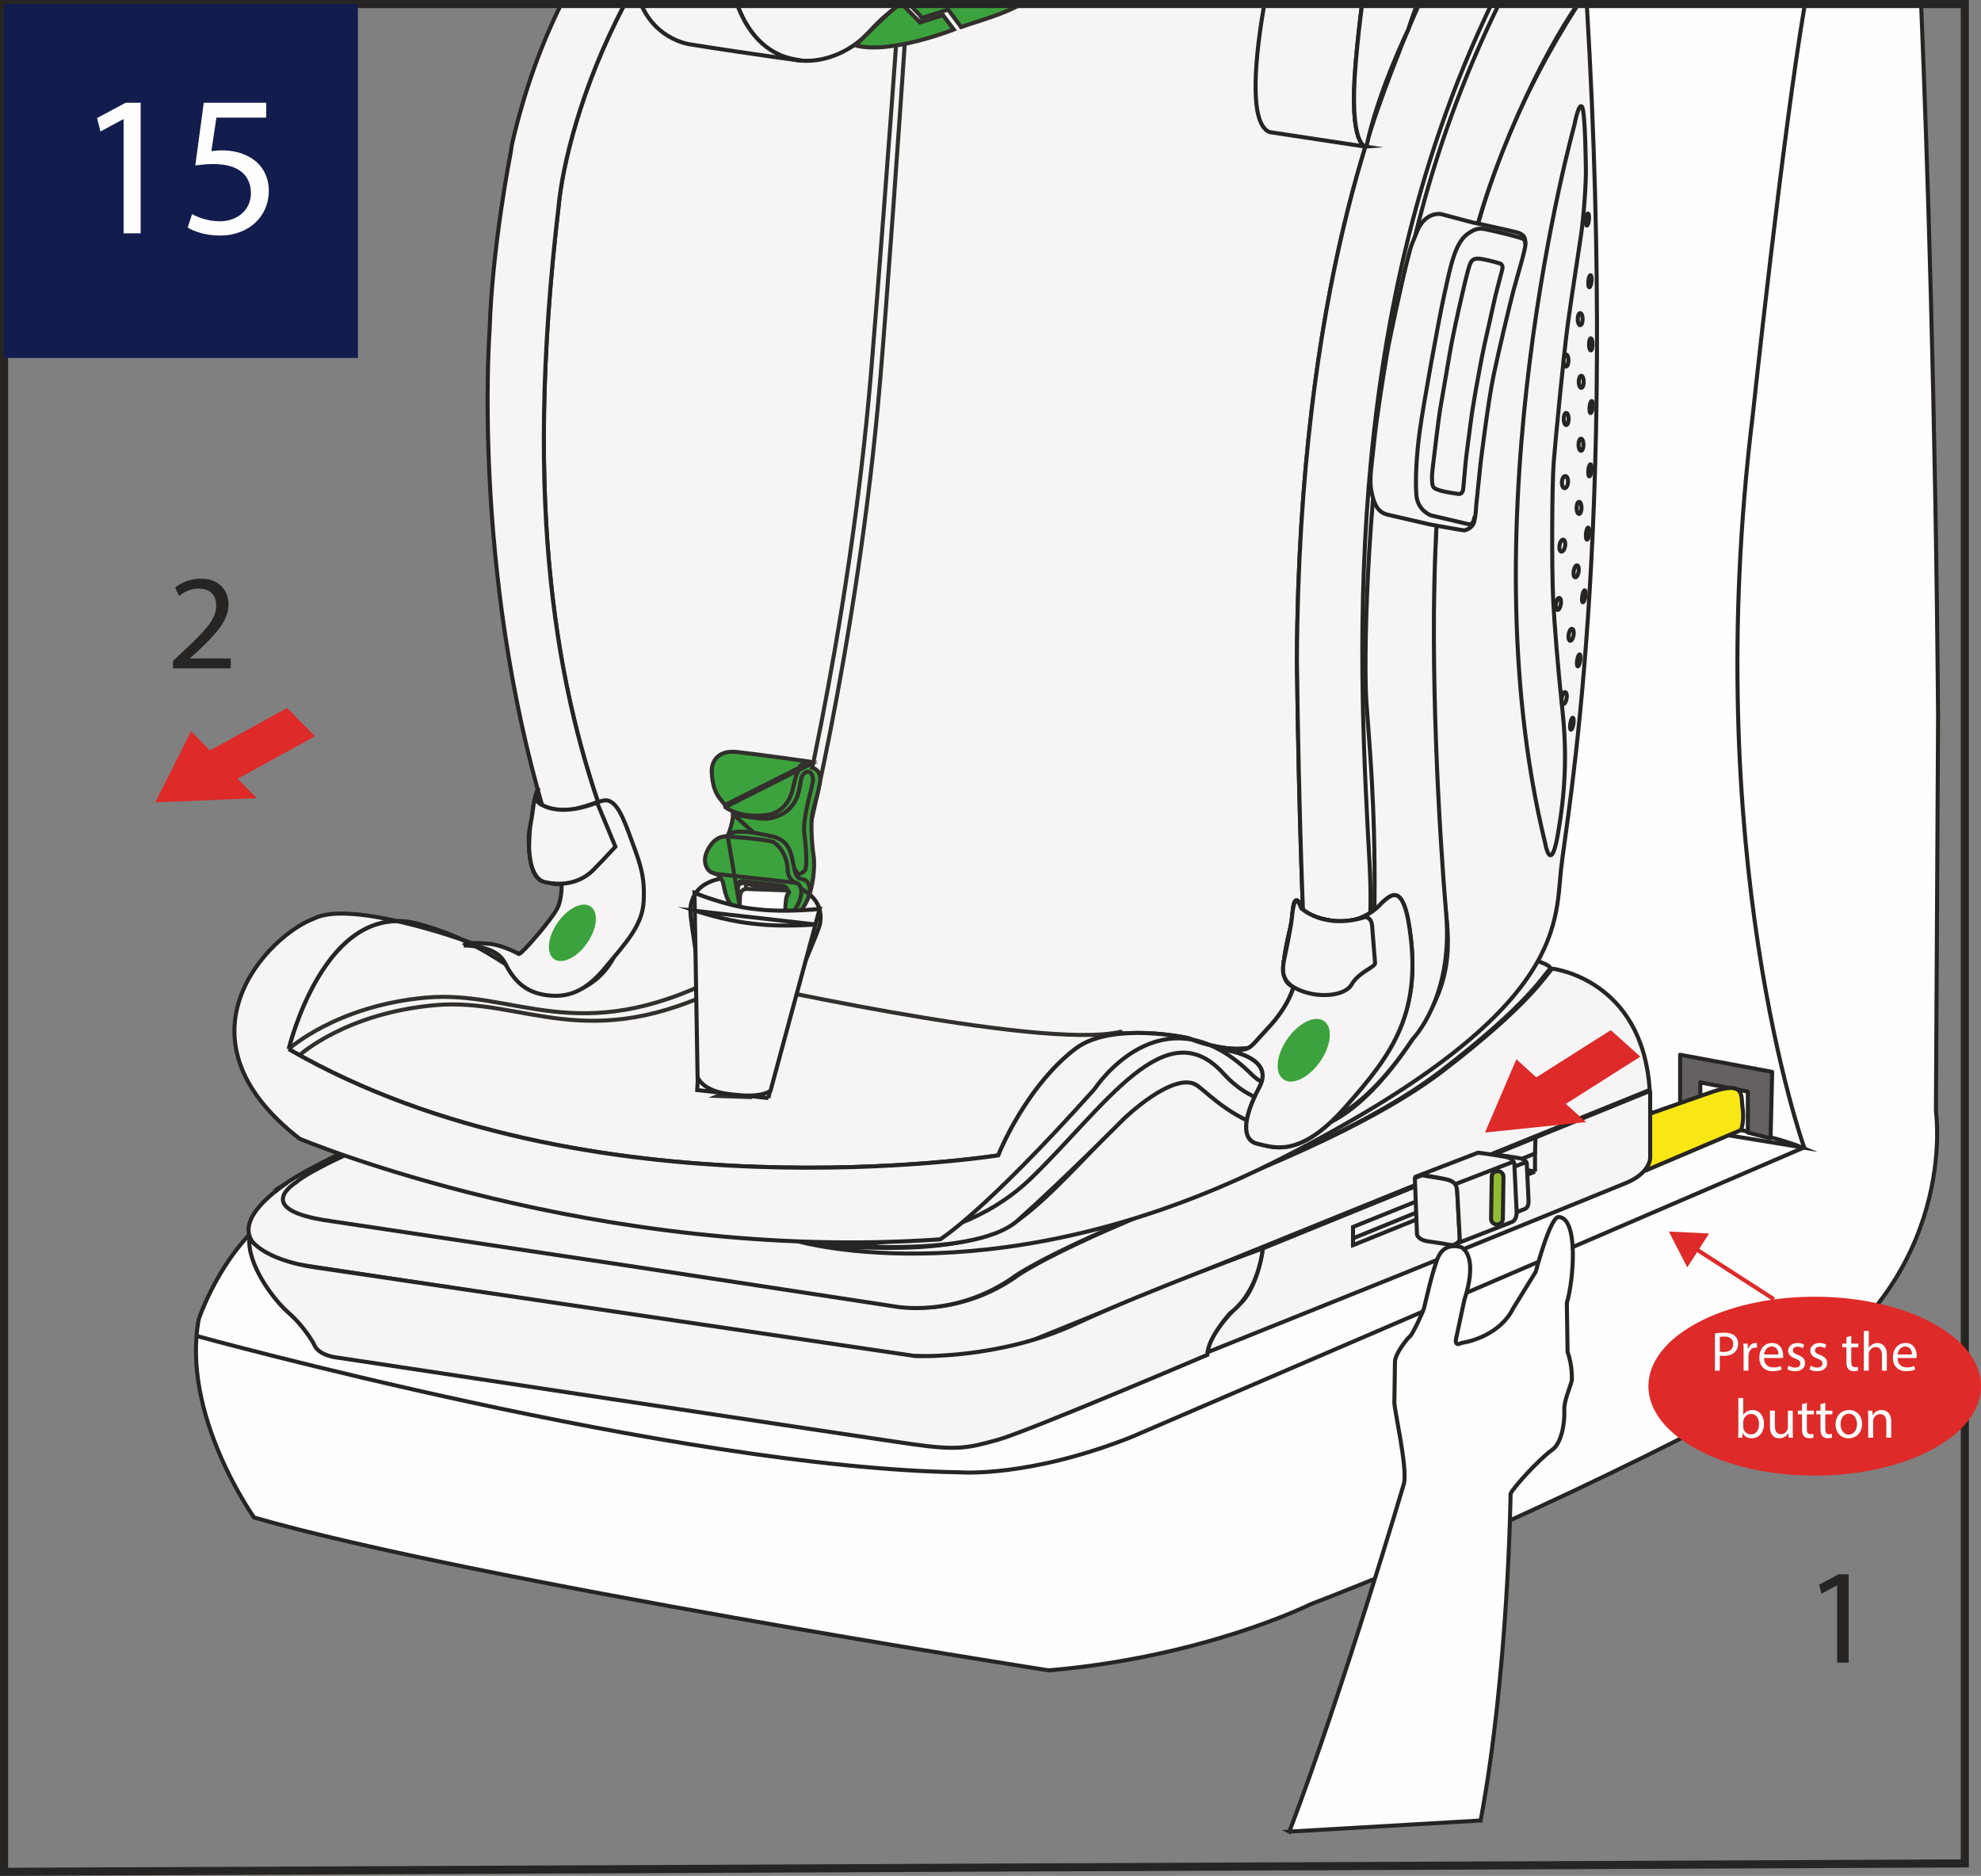 <?xml version="1.0" encoding="UTF-8"?>
<!DOCTYPE svg PUBLIC "-//W3C//DTD SVG 1.1//EN" "http://www.w3.org/Graphics/SVG/1.1/DTD/svg11.dtd">
<!-- Creator: CorelDRAW 2018 (64-Bit) -->
<svg xmlns="http://www.w3.org/2000/svg" xml:space="preserve" width="43.266mm" height="40.962mm" version="1.1" style="shape-rendering:geometricPrecision; text-rendering:geometricPrecision; image-rendering:optimizeQuality; fill-rule:evenodd; clip-rule:evenodd"
viewBox="0 0 19143.48 18123.88"
 xmlns:xlink="http://www.w3.org/1999/xlink">
 <rect x="0" y="0" width="19143.48" height="18123.88" fill="#808080" stroke="none"/>
 <defs>
  <style type="text/css">
   <![CDATA[
    .str5 {stroke:#DE2A29;stroke-width:39.02;stroke-miterlimit:10}
    .str0 {stroke:#262523;stroke-width:39.02;stroke-miterlimit:10}
    .str4 {stroke:#262523;stroke-width:39.02;stroke-miterlimit:4}
    .str3 {stroke:#262523;stroke-width:78.05;stroke-miterlimit:4}
    .str2 {stroke:#322F2C;stroke-width:39.02;stroke-linecap:round;stroke-miterlimit:10}
    .str1 {stroke:#262523;stroke-width:39.02;stroke-linecap:round;stroke-linejoin:round;stroke-miterlimit:4}
    .fil1 {fill:none;fill-rule:nonzero}
    .fil0 {fill:#FEFEFE;fill-rule:nonzero}
    .fil4 {fill:#F6F4F5;fill-rule:nonzero}
    .fil9 {fill:#DE2A29;fill-rule:nonzero}
    .fil7 {fill:#F3F3F3;fill-rule:nonzero}
    .fil3 {fill:#F9E615;fill-rule:nonzero}
    .fil5 {fill:#93BC35;fill-rule:nonzero}
    .fil2 {fill:#656062;fill-rule:nonzero}
    .fil10 {fill:#262523;fill-rule:nonzero}
    .fil6 {fill:#3CA23D;fill-rule:nonzero}
    .fil8 {fill:#121C4D;fill-rule:nonzero}
   ]]>
  </style>
 </defs>
 <g id="katman_x0020_1">
  <path class="fil0" d="M10667.09 9980.75c-1411.04,-2442.55 -751.07,-7139.15 -170.88,-9941.72l8068.66 0c59.95,1458.96 138.89,3867.3 163.93,6876.42l-20.75 3820.01c0,0 237.56,1615.19 -1429.8,2619 0,0 -2155.43,1199.86 -4616.03,2146.1 0,0 -1012.21,506.97 -2527.36,637.63 0,0 -5558.51,-865.67 -7679.12,-1476.79 0,0 -707.89,-988.98 -535.11,-1915.8 0,0 263.97,-798.11 864.12,-1106.23 0,0 3047.47,-1674.35 7757.79,-1674.35 0,0 5938.45,726.25 6866.37,1119.15l-6741.82 -1103.4z"/>
  <path class="fil1 str0" d="M10667.09 9980.75c-1411.04,-2442.55 -751.07,-7139.15 -170.88,-9941.72m8068.66 0c59.95,1458.96 138.89,3867.3 163.93,6876.42l-20.75 3820.01c0,0 237.56,1615.19 -1429.8,2619 0,0 -2155.43,1199.86 -4616.03,2146.1 0,0 -1012.21,506.97 -2527.36,637.63 0,0 -5558.51,-865.67 -7679.12,-1476.79 0,0 -707.89,-988.98 -535.11,-1915.8 0,0 263.97,-798.11 864.12,-1106.23 0,0 3047.47,-1674.35 7757.79,-1674.35 0,0 5938.45,726.25 6866.37,1119.15l-6741.82 -1103.4"/>
  <path class="fil1 str0" d="M1894.69 12906.06c0,0 4637.58,1276.18 7385.07,1318.79 0,0 659.79,52.92 1653.91,-341.05l6500.81 -2798.06c0,0 -1016.59,-2837.39 -496.97,-7071.19 0,0 290.3,-2722 504.14,-3975.53"/>
  <polygon class="fil2" points="16430.37,10847.21 16431.3,10457.5 16890.53,10546.3 16890.53,10942.12 17109.85,10998.49 17125.43,10356 16236.04,10190.56 16236.04,10827.7 16432.4,10865.35 "/>
  <polyline class="fil1 str1" points="16430.37,10847.21 16431.3,10457.5 16890.53,10546.3 16890.53,10942.12 17109.85,10998.49 17125.43,10356 16236.04,10190.56 16236.04,10827.7 16432.4,10865.35 16430.37,10847.21 "/>
  <path class="fil3" d="M16824.69 10918.09c0,0 35.13,-87.7 13.45,-227.25 -15.13,-98.49 31.19,-254.72 -301.27,-138.31 -164.68,57.79 -617.8,216.18 -617.8,216.18l0 533.38 803.24 -341.22 102.38 -42.79z"/>
  <path class="fil1 str0" d="M16824.69 10918.09c0,0 35.13,-87.7 13.45,-227.25 -15.13,-98.49 31.19,-254.72 -301.27,-138.31 -164.68,57.79 -617.8,216.18 -617.8,216.18l0 533.38 803.24 -341.22 102.38 -42.79"/>
  <path class="fil4" d="M2779.12 11423.82c-891.91,615.28 78.36,789.48 78.36,789.48 0,0 4681.56,708.51 5630.46,852.26 948.72,143.58 1561.97,-145.97 1561.97,-145.97l5891.9 -2389.1c-69.16,-1075.31 -941.68,-1171.89 -941.68,-1171.89 -65.88,62.74 -201.67,330.56 -1052.21,984.6 -850.85,653.86 -2437.15,1207.34 -2437.15,1207.34 -1251.54,482.94 -1663.91,763.28 -1663.91,763.28 -581.74,425.03 -1178.66,303.61 -1178.66,303.61l-2580.77 -394.01 -2871.42 -431.09c-782.62,-108.67 -328.26,-376.05 -328.26,-376.05 0,0 265.83,-297.02 3047.47,-1233.09 0,0 1495.51,-492.94 2439.09,-1404.05 0,0 449.36,-514.45 647.58,-513.83 0,0 -145.79,-35.26 -367.42,55.71 -167.34,69.78 -244.77,178.89 -328.57,265.7 -83.98,86.63 -674.48,663.51 -1127.6,920.62 0,0 -683.51,449.36 -1720.72,795.41 0,0 -1947.39,628.42 -2706.29,1123.84l7.83 -2.79z"/>
  <path class="fil1 str0" d="M2779.12 11423.82c-891.91,615.28 78.36,789.48 78.36,789.48 0,0 4681.56,708.51 5630.46,852.26 948.72,143.58 1561.97,-145.97 1561.97,-145.97l5891.9 -2389.1c-69.16,-1075.31 -941.68,-1171.89 -941.68,-1171.89 -65.88,62.74 -201.67,330.56 -1052.21,984.6 -850.85,653.86 -2437.15,1207.34 -2437.15,1207.34 -1251.54,482.94 -1663.91,763.28 -1663.91,763.28 -581.74,425.03 -1178.66,303.61 -1178.66,303.61l-2580.77 -394.01 -2871.42 -431.09c-782.62,-108.67 -328.26,-376.05 -328.26,-376.05 0,0 265.83,-297.02 3047.47,-1233.09 0,0 1495.51,-492.94 2439.09,-1404.05 0,0 449.36,-514.45 647.58,-513.83 0,0 -145.79,-35.26 -367.42,55.71 -167.34,69.78 -244.77,178.89 -328.57,265.7 -83.98,86.63 -674.48,663.51 -1127.6,920.62 0,0 -683.51,449.36 -1720.72,795.41 0,0 -1947.39,628.42 -2706.29,1123.84l7.83 -2.79"/>
  <path class="fil4" d="M14977.56 9363.16c-66.19,62.74 -201.81,330.74 -1052.34,984.47 -851.02,654 -2436.88,1207.51 -2436.88,1207.51 -1252.29,482.77 -1664.22,763.42 -1664.22,763.42 -581.74,424.89 -1178.62,303.44 -1178.62,303.44l-2580.64 -393.96 -2871.42 -430.95c-782.93,-108.67 -328.26,-376.18 -328.26,-376.18 0,0 265.83,-297.07 3047.47,-1233.26 0,0 1495.51,-492.63 2438.92,-1403.88 0,0 449.36,-514.49 647.63,-513.69 0,0 6137.42,882.22 5978.36,1093.09z"/>
  <path class="fil1 str0" d="M14977.56 9363.16c-66.19,62.74 -201.81,330.74 -1052.34,984.47 -851.02,654 -2436.88,1207.51 -2436.88,1207.51 -1252.29,482.77 -1664.22,763.42 -1664.22,763.42 -581.74,424.89 -1178.62,303.44 -1178.62,303.44l-2580.64 -393.96 -2871.42 -430.95c-782.93,-108.67 -328.26,-376.18 -328.26,-376.18 0,0 265.83,-297.07 3047.47,-1233.26 0,0 1495.51,-492.63 2438.92,-1403.88 0,0 449.36,-514.49 647.63,-513.69 0,0 6137.42,882.22 5978.36,1093.09"/>
  <path class="fil4" d="M15946.54 10539.31l0 648.86c0,0 0.97,145.97 -236.76,242.6 -236.94,96.46 -2140.61,871.11 -2140.61,871.11l-1900.53 763.11c0,0 0.75,-174.02 319.01,-472.15 130.53,-114.73 203.71,-412.55 215.26,-531.35l3743.64 -1522.19z"/>
  <path class="fil1 str0" d="M15946.54 10539.31l0 648.86c0,0 0.97,145.97 -236.76,242.6 -236.94,96.46 -2140.61,871.11 -2140.61,871.11l-1900.53 763.11c0,0 0.75,-174.02 319.01,-472.15 130.53,-114.73 203.71,-412.55 215.26,-531.35l3743.64 -1522.19"/>
  <path class="fil4" d="M12202.86 12061.58c0,0 -33.1,413.48 -315.61,625.46 0,0 -219.95,240.52 -220.08,402.86 0,0 -1736.34,740.63 -2022.17,819.92 -285.47,79.47 -387.42,105.53 -822.88,44.02 -435.51,-61.5 -5553.69,-836.33 -5553.69,-836.33 0,0 -194.15,-15.13 -235.52,-133.14 0,0 -91.01,-167.65 -243.48,-299.99 -151.9,-132.38 -403.34,-473.43 -378.83,-724.88 0,0 102.52,207.91 637.76,285.61 535.24,77.92 5795.76,856.16 5795.76,856.16l12.96 0.18c0,0 794.34,32.79 1531.39,-307.95 737.53,-340.6 1814.39,-731.91 1814.39,-731.91z"/>
  <path class="fil1 str0" d="M12202.86 12061.58c0,0 -33.1,413.48 -315.61,625.46 0,0 -219.95,240.52 -220.08,402.86 0,0 -1736.34,740.63 -2022.17,819.92 -285.47,79.47 -387.42,105.53 -822.88,44.02 -435.51,-61.5 -5553.69,-836.33 -5553.69,-836.33 0,0 -194.15,-15.13 -235.52,-133.14 0,0 -91.01,-167.65 -243.48,-299.99 -151.9,-132.38 -403.34,-473.43 -378.83,-724.88 0,0 102.52,207.91 637.76,285.61 535.24,77.92 5795.76,856.16 5795.76,856.16l12.96 0.18c0,0 794.34,32.79 1531.39,-307.95 737.53,-340.6 1814.39,-731.91 1814.39,-731.91"/>
  <line class="fil1" x1="14838.4" y1="10981.37" x2="14833.71" y2= "11144.5" />
  <line class="fil1 str0" x1="14838.4" y1="10981.37" x2="14833.71" y2= "11144.5" />
  <polygon class="fil4" points="14833.67,11319.09 14833.67,11144.59 13074.99,11853.85 13074.99,12029.9 "/>
  <polyline class="fil1 str0" points="14833.67,11319.09 14833.67,11144.59 13074.99,11853.85 13074.99,12029.9 14833.67,11319.09 "/>
  <line class="fil1" x1="14707.3" y1="11195.78" x2="14711.99" y2= "11297.86" />
  <line class="fil1 str0" x1="14707.3" y1="11195.78" x2="14711.99" y2= "11297.86" />
  <line class="fil1" x1="14712.04" y1="11297.81" x2="13075.12" y2= "11964.02" />
  <line class="fil1 str0" x1="14712.04" y1="11297.81" x2="13075.12" y2= "11964.02" />
  <line class="fil1" x1="14712.04" y1="11297.81" x2="14833.63" y2= "11319.05" />
  <line class="fil1 str0" x1="14712.04" y1="11297.81" x2="14833.63" y2= "11319.05" />
  <path class="fil4" d="M14021.05 11357.5l16.06 417.24c0,0 10.31,38.54 74.29,48.67 64.16,10.18 110.7,17.03 110.7,17.03 0,0 68.98,13.58 82.87,12.48 14.34,-1.24 49.16,-3.72 46.99,-54.47 -1.9,-50.57 -19.69,-370.25 -19.69,-370.25 0,0 20,-54.33 -113.31,-75.84 -133.14,-21.55 -127.69,-17.96 -140.17,-25.31l-57.74 23.58 0 6.86z"/>
  <path class="fil1 str0" d="M14021.05 11357.5l16.06 417.24c0,0 10.31,38.54 74.29,48.67 64.16,10.18 110.7,17.03 110.7,17.03 0,0 68.98,13.58 82.87,12.48 14.34,-1.24 49.16,-3.72 46.99,-54.47 -1.9,-50.57 -19.69,-370.25 -19.69,-370.25 0,0 20,-54.33 -113.31,-75.84 -133.14,-21.55 -127.69,-17.96 -140.17,-25.31l-57.74 23.58 0 6.86"/>
  <path class="fil4" d="M14310.82 11848.85l425.2 -169.02c0,0 38.41,-10.62 35.26,-81.32 -3.1,-70.57 -16.55,-345.6 -16.55,-345.6 0,0 5.8,-46.37 -58.54,-60.09 -64.16,-13.89 -208.97,-32.92 -208.97,-32.92l-423.34 165.74c0,0 187.65,28.72 214.46,41.37 26.72,12.96 51.86,22.79 55.44,89.11 3.58,66.37 18.23,347.15 18.23,347.15 0,0 5.8,26.37 -41.19,45.57z"/>
  <path class="fil1 str0" d="M14310.82 11848.85l425.2 -169.02c0,0 38.41,-10.62 35.26,-81.32 -3.1,-70.57 -16.55,-345.6 -16.55,-345.6 0,0 5.8,-46.37 -58.54,-60.09 -64.16,-13.89 -208.97,-32.92 -208.97,-32.92l-423.34 165.74c0,0 187.65,28.72 214.46,41.37 26.72,12.96 51.86,22.79 55.44,89.11 3.58,66.37 18.23,347.15 18.23,347.15 0,0 5.8,26.37 -41.19,45.57"/>
  <line class="fil1" x1="14318.12" y1="11396.21" x2="14748.94" y2= "11226.71" />
  <line class="fil1 str0" x1="14318.12" y1="11396.21" x2="14748.94" y2= "11226.71" />
  <path class="fil4" d="M13672.75 11391.26l20.62 537.9c0,0 14.03,49.47 97.87,62.74 83.8,13.1 144.82,21.68 144.82,21.68 0,0 90.39,17.83 109.29,16.11 18.1,-1.42 63.54,-4.69 60.71,-69.95 -2.35,-65.22 -25.75,-477.32 -25.75,-477.32 0,0 26.55,-69.91 -148.27,-97.69 -174.68,-27.61 -167.2,-23.41 -183.75,-32.92l-75.53 30.75 0 8.72z"/>
  <path class="fil1 str0" d="M13672.75 11391.26l20.62 537.9c0,0 14.03,49.47 97.87,62.74 83.8,13.1 144.82,21.68 144.82,21.68 0,0 90.39,17.83 109.29,16.11 18.1,-1.42 63.54,-4.69 60.71,-69.95 -2.35,-65.22 -25.75,-477.32 -25.75,-477.32 0,0 26.55,-69.91 -148.27,-97.69 -174.68,-27.61 -167.2,-23.41 -183.75,-32.92l-75.53 30.75 0 8.72"/>
  <path class="fil4" d="M14052.16 12024.55l557.36 -217.91c0,0 50.44,-13.76 46.37,-104.73 -4.2,-90.84 -21.55,-445.64 -21.55,-445.64 0,0 7.34,-59.64 -77.12,-77.43 -84.29,-17.79 -273.75,-42.3 -273.75,-42.3l-554.75 213.71c0,0 245.83,36.81 280.96,53.36 34.95,16.55 68.05,29.33 72.74,114.91 5,85.35 24.03,447.02 24.03,447.02 0,0 7.52,34.2 -54.29,59.02z"/>
  <path class="fil1 str0" d="M14052.16 12024.55l557.36 -217.91c0,0 50.44,-13.76 46.37,-104.73 -4.2,-90.84 -21.55,-445.64 -21.55,-445.64 0,0 7.34,-59.64 -77.12,-77.43 -84.29,-17.79 -273.75,-42.3 -273.75,-42.3l-554.75 213.71c0,0 245.83,36.81 280.96,53.36 34.95,16.55 68.05,29.33 72.74,114.91 5,85.35 24.03,447.02 24.03,447.02 0,0 7.52,34.2 -54.29,59.02"/>
  <line class="fil1" x1="14061.89" y1="11441.12" x2="14626.47" y2= "11222.9" />
  <line class="fil1 str0" x1="14061.89" y1="11441.12" x2="14626.47" y2= "11222.9" />
  <path class="fil5" d="M14522.84 11777.35c-0.62,29.51 -25.57,53.4 -57.56,52.92 -31.1,-0.62 -56.55,-24.95 -56.19,-55.09l6.37 -407.24c-0.13,-29.95 25.93,-53.71 57.3,-53.05 31.19,0.31 56.81,24.47 56.02,54.6l-5.93 407.86z"/>
  <path class="fil1 str0" d="M14522.84 11777.35c-0.62,29.51 -25.57,53.4 -57.56,52.92 -31.1,-0.62 -56.55,-24.95 -56.19,-55.09l6.37 -407.24c-0.13,-29.95 25.93,-53.71 57.3,-53.05 31.19,0.31 56.81,24.47 56.02,54.6l-5.93 407.86"/>
  <path class="fil4" d="M13715.27 39.02c-58.89,129.42 -117.83,267.38 -175.92,413.92 -161.72,435.95 -987.57,2253.79 -1006.77,5924.2 20.75,1628.64 66.5,2599.53 66.5,2599.53 0,0 216.94,1565.42 -1115.13,1053.27 0,0 -732.36,-162.96 -1084.64,98.18 -352.15,261.01 -627.49,729.75 -752.22,1034.25 0,0 -3985.71,635.28 -6857.61,-1026.9 0,0 346.22,-1451.48 1248.71,-1209.55 902.84,241.94 1078.76,738.64 1552.14,634.22 0,0 768.59,-234.33 282.69,-1545.46 -485.73,-1311.14 -822.26,-3077.47 -474.05,-6026.76 32.87,-368.43 209.24,-1138.49 638.11,-1948.89l7678.2 0z"/>
  <path class="fil1 str0" d="M13715.27 39.02c-58.89,129.42 -117.83,267.38 -175.92,413.92 -161.72,435.95 -987.57,2253.79 -1006.77,5924.2 20.75,1628.64 66.5,2599.53 66.5,2599.53 0,0 216.94,1565.42 -1115.13,1053.27 0,0 -732.36,-162.96 -1084.64,98.18 -352.15,261.01 -627.49,729.75 -752.22,1034.25 0,0 -3985.71,635.28 -6857.61,-1026.9 0,0 346.22,-1451.48 1248.71,-1209.55 902.84,241.94 1078.76,738.64 1552.14,634.22 0,0 768.59,-234.33 282.69,-1545.46 -485.73,-1311.14 -822.26,-3077.47 -474.05,-6026.76 32.87,-368.43 209.24,-1138.49 638.11,-1948.89"/>
  <path class="fil1 str2" d="M2789.34 10135.92c0,0 464.8,-421.44 1329.1,-497.63 864.39,-76.32 1455.69,497.63 2823.15,-195.08 0,0 573.03,-302.07 678.24,-1026.64 0,0 579.71,-2213.62 798.86,-4832.17 62.78,-750.59 175.83,-2240.87 269.5,-3545.37"/>
  <path class="fil1 str2" d="M2896.02 10193.22c0,0 446.44,-405.96 1310.69,-481.97 864.56,-76.37 1455.82,497.46 2823.01,-195.3 0,0 573.03,-301.84 678.51,-1026.41 0,0 579.58,-2213.66 798.73,-4832.22 62.83,-750.05 172.25,-2276.8 262.38,-3618.29"/>
  <path class="fil1 str2" d="M6941.55 9443.2c0,0 3111.94,712.05 3888.68,524.76"/>
  <path class="fil4" d="M15334.13 39.02c307.55,5188.88 -197.51,7864.03 -249.55,8364.23 -56.81,547.1 30.31,1389.98 -2678.46,2777.13 -2709.08,1387.64 -4689.88,813.37 -4689.88,813.37 0,0 1508.47,234.15 2116.41,-200.57 607.36,-434.54 1346.27,-1544.8 1720.72,-1315.52 374.5,229.15 1128.84,1225.17 2260.83,-700.68 286.09,-498.38 147.03,-927.04 121.41,-1300.38 -25.44,-373.21 -153.58,-2316.22 -31.68,-3696.21 122.25,-1379.81 153.44,-2877.66 1345.03,-4736.38l3.85 -5 81.32 0z"/>
  <path class="fil1 str0" d="M15334.13 39.02c307.55,5188.88 -197.51,7864.03 -249.55,8364.23 -56.81,547.1 30.31,1389.98 -2678.46,2777.13 -2709.08,1387.64 -4689.88,813.37 -4689.88,813.37 0,0 1508.47,234.15 2116.41,-200.57 607.36,-434.54 1346.27,-1544.8 1720.72,-1315.52 374.5,229.15 1128.84,1225.17 2260.83,-700.68 286.09,-498.38 147.03,-927.04 121.41,-1300.38 -25.44,-373.21 -153.58,-2316.22 -31.68,-3696.21 122.25,-1379.81 153.44,-2877.66 1345.03,-4736.38l3.85 -5"/>
  <path class="fil4" d="M14484.75 39.02c-651.3,1331.89 -900.98,2500.99 -1070.17,3556.52 -214.02,1336.44 -236.01,2811.64 -210.57,3184.86 25.26,373.21 87.7,990.4 78.8,1923.5 -6.37,2192.25 -992.26,2188.84 -1457.72,1670.46 -558.65,-622.49 -1140.83,311.53 -1861.02,1008.63 -836.64,810.76 -2177.96,620.46 -2177.96,620.46 0,0 1594.8,189.68 2046.5,-210.26 451.09,-399.89 1023.8,-980.71 1023.8,-980.71 0,0 500.55,-484.18 718.15,-321.36 217.42,162.96 1051.9,1092.61 2074.91,-450.33 0,0 393.83,-396.93 326.05,-1204.55 -67.56,-807.44 -161.85,-2391.13 -97.83,-3680.59 63.98,-1289.59 117.52,-1717.58 318.88,-2656.96 190.61,-888.41 708.2,-1976.77 1051.37,-2459.67l-763.2 0z"/>
  <path class="fil1 str0" d="M14484.75 39.02c-651.3,1331.89 -900.98,2500.99 -1070.17,3556.52 -214.02,1336.44 -236.01,2811.64 -210.57,3184.86 25.26,373.21 87.7,990.4 78.8,1923.5 -6.37,2192.25 -992.26,2188.84 -1457.72,1670.46 -558.65,-622.49 -1140.83,311.53 -1861.02,1008.63 -836.64,810.76 -2177.96,620.46 -2177.96,620.46 0,0 1594.8,189.68 2046.5,-210.26 451.09,-399.89 1023.8,-980.71 1023.8,-980.71 0,0 500.55,-484.18 718.15,-321.36 217.42,162.96 1051.9,1092.61 2074.91,-450.33 0,0 393.83,-396.93 326.05,-1204.55 -67.56,-807.44 -161.85,-2391.13 -97.83,-3680.59 63.98,-1289.59 117.52,-1717.58 318.88,-2656.96 190.61,-888.41 708.2,-1976.77 1051.37,-2459.67"/>
  <path class="fil4" d="M15215.64 1203.18c0,0 -1057.83,3777.04 -284.41,6940.35 0,0 53.54,317.02 123.18,-81.63 69.78,-398.52 90.35,-765.32 45.09,-1190.65 -45.09,-425.82 -80.22,-850.4 -91.77,-1114.51 -11.86,-264.1 -11.55,-1061.06 7.17,-1297.73 18.89,-236.45 98.05,-1047.83 134.24,-1316.27 36.37,-268.35 106.15,-712.71 130.48,-880.18 24.38,-167.82 48.23,-491.53 45.75,-629.22 -2.17,-137.83 -7.48,-445.16 -26.86,-565.02 -19.51,-120.04 -65.53,35.88 -82.87,134.86z"/>
  <path class="fil1 str0" d="M15215.64 1203.18c0,0 -1057.83,3777.04 -284.41,6940.35 0,0 53.54,317.02 123.18,-81.63 69.78,-398.52 90.35,-765.32 45.09,-1190.65 -45.09,-425.82 -80.22,-850.4 -91.77,-1114.51 -11.86,-264.1 -11.55,-1061.06 7.17,-1297.73 18.89,-236.45 98.05,-1047.83 134.24,-1316.27 36.37,-268.35 106.15,-712.71 130.48,-880.18 24.38,-167.82 48.23,-491.53 45.75,-629.22 -2.17,-137.83 -7.48,-445.16 -26.86,-565.02 -19.51,-120.04 -65.53,35.88 -82.87,134.86"/>
  <path class="fil4" d="M15293.83 3083.53c0,32.17 -10.44,58.4 -23.54,58.4 -12.96,0 -23.76,-26.24 -23.76,-58.4 0,-32.3 10.8,-58.36 23.76,-58.36 13.1,0 23.54,26.06 23.54,58.36z"/>
  <path class="fil1 str0" d="M15293.83 3083.53c0,32.17 -10.44,58.4 -23.54,58.4 -12.96,0 -23.76,-26.24 -23.76,-58.4 0,-32.3 10.8,-58.36 23.76,-58.36 13.1,0 23.54,26.06 23.54,58.36"/>
  <path class="fil4" d="M15157.11 3482.99c0,32.17 -10.31,58.4 -23.72,58.4 -12.96,0 -23.58,-26.24 -23.58,-58.4 0,-32.3 10.62,-58.36 23.58,-58.36 13.41,0 23.72,26.06 23.72,58.36z"/>
  <path class="fil1 str0" d="M15157.11 3482.99c0,32.17 -10.31,58.4 -23.72,58.4 -12.96,0 -23.58,-26.24 -23.58,-58.4 0,-32.3 10.62,-58.36 23.58,-58.36 13.41,0 23.72,26.06 23.72,58.36"/>
  <path class="fil4" d="M15304.22 3688.99c0,32.48 -10.62,58.54 -23.58,58.54 -13.1,0 -23.89,-26.06 -23.89,-58.54 0,-32.17 10.8,-58.36 23.89,-58.36 12.96,0 23.58,26.19 23.58,58.36z"/>
  <path class="fil1 str0" d="M15304.22 3688.99c0,32.48 -10.62,58.54 -23.58,58.54 -13.1,0 -23.89,-26.06 -23.89,-58.54 0,-32.17 10.8,-58.36 23.89,-58.36 12.96,0 23.58,26.19 23.58,58.36"/>
  <path class="fil4" d="M15158.66 4047.92c0,32.3 -10.62,58.54 -23.58,58.54 -13.1,0 -23.72,-26.24 -23.72,-58.54 0,-32.34 10.62,-58.4 23.72,-58.4 12.96,0 23.58,26.06 23.58,58.4z"/>
  <path class="fil1 str0" d="M15158.66 4047.92c0,32.3 -10.62,58.54 -23.58,58.54 -13.1,0 -23.72,-26.24 -23.72,-58.54 0,-32.34 10.62,-58.4 23.72,-58.4 12.96,0 23.58,26.06 23.58,58.4"/>
  <path class="fil4" d="M15301.79 4296.75c0,32.3 -10.49,58.54 -23.58,58.54 -13.27,0 -24.03,-26.24 -24.03,-58.54 0,-32.17 10.75,-58.4 24.03,-58.4 13.1,0 23.58,26.24 23.58,58.4z"/>
  <path class="fil1 str0" d="M15301.79 4296.75c0,32.3 -10.49,58.54 -23.58,58.54 -13.27,0 -24.03,-26.24 -24.03,-58.54 0,-32.17 10.75,-58.4 24.03,-58.4 13.1,0 23.58,26.24 23.58,58.4"/>
  <path class="fil4" d="M15282.85 4906.86c0,32.3 -10.62,58.36 -23.54,58.36 -13.27,0 -23.76,-26.06 -23.76,-58.36 0,-32.34 10.49,-58.54 23.76,-58.54 12.92,0 23.54,26.19 23.54,58.54z"/>
  <path class="fil1 str0" d="M15282.85 4906.86c0,32.3 -10.62,58.36 -23.54,58.36 -13.27,0 -23.76,-26.06 -23.76,-58.36 0,-32.34 10.49,-58.54 23.76,-58.54 12.92,0 23.54,26.19 23.54,58.54"/>
  <path class="fil4" d="M15124.63 5275.52c-5.31,31.81 -21.55,55.84 -36.37,53.85 -14.96,-2.35 -22.92,-30 -17.79,-61.68 5.18,-31.99 21.55,-56.02 36.55,-53.98 14.82,2.3 22.48,29.95 17.61,61.81z"/>
  <path class="fil1 str0" d="M15124.63 5275.52c-5.31,31.81 -21.55,55.84 -36.37,53.85 -14.96,-2.35 -22.92,-30 -17.79,-61.68 5.18,-31.99 21.55,-56.02 36.55,-53.98 14.82,2.3 22.48,29.95 17.61,61.81"/>
  <path class="fil4" d="M15254.98 5523.51c-5.13,31.81 -19.82,56.02 -33.1,54.29 -12.96,-1.86 -19.34,-29.16 -14.2,-61.01 5,-31.99 20,-56.32 32.79,-54.47 13.27,2.04 19.51,29.33 14.51,61.19z"/>
  <path class="fil1 str0" d="M15254.98 5523.51c-5.13,31.81 -19.82,56.02 -33.1,54.29 -12.96,-1.86 -19.34,-29.16 -14.2,-61.01 5,-31.99 20,-56.32 32.79,-54.47 13.27,2.04 19.51,29.33 14.51,61.19"/>
  <path class="fil4" d="M15083.04 5838.06c-5.18,31.86 -19.82,56.19 -33.1,54.16 -12.96,-1.86 -19.69,-29.2 -14.51,-61.01 5.13,-31.86 19.95,-56.19 33.1,-54.33 12.92,1.86 19.51,29.33 14.51,61.19z"/>
  <path class="fil1 str0" d="M15083.04 5838.06c-5.18,31.86 -19.82,56.19 -33.1,54.16 -12.96,-1.86 -19.69,-29.2 -14.51,-61.01 5.13,-31.86 19.95,-56.19 33.1,-54.33 12.92,1.86 19.51,29.33 14.51,61.19"/>
  <path class="fil4" d="M15206.22 6136.18c-5.18,32.03 -20.18,56.19 -33.1,54.51 -12.96,-2.04 -19.38,-29.38 -14.51,-61.19 5.31,-31.86 19.95,-56.37 33.23,-54.33 13.1,1.86 19.51,29.33 14.38,61.01z"/>
  <path class="fil1 str0" d="M15206.22 6136.18c-5.18,32.03 -20.18,56.19 -33.1,54.51 -12.96,-2.04 -19.38,-29.38 -14.51,-61.19 5.31,-31.86 19.95,-56.37 33.23,-54.33 13.1,1.86 19.51,29.33 14.38,61.01"/>
  <path class="fil4" d="M15138.97 6747.84c-4.82,31.86 -19.82,56.19 -33.1,54.33 -12.96,-1.9 -19.65,-29.38 -14.2,-61.19 5,-31.86 20,-56.19 32.96,-54.33 13.1,2.04 19.65,29.33 14.34,61.19z"/>
  <path class="fil1 str0" d="M15138.97 6747.84c-4.82,31.86 -19.82,56.19 -33.1,54.33 -12.96,-1.9 -19.65,-29.38 -14.2,-61.19 5,-31.86 20,-56.19 32.96,-54.33 13.1,2.04 19.65,29.33 14.34,61.19"/>
  <path class="fil4" d="M15204.67 6994.46c-5.13,31.86 -15.93,56.63 -24.34,55.4 -7.96,-1.06 -10.49,-27.79 -4.87,-59.78 4.56,-31.99 15.31,-56.81 23.72,-55.57 8.14,1.24 10.49,27.96 5.49,59.95z"/>
  <path class="fil1 str0" d="M15204.67 6994.46c-5.13,31.86 -15.93,56.63 -24.34,55.4 -7.96,-1.06 -10.49,-27.79 -4.87,-59.78 4.56,-31.99 15.31,-56.81 23.72,-55.57 8.14,1.24 10.49,27.96 5.49,59.95"/>
  <path class="fil4" d="M15270.69 6382.37c-5,31.86 -16.11,56.68 -24.03,55.44 -8.14,-1.11 -10.93,-27.96 -5.31,-59.64 5,-31.99 15.88,-57.12 23.85,-55.57 8.27,1.11 10.62,27.96 5.49,59.78z"/>
  <path class="fil1 str0" d="M15270.69 6382.37c-5,31.86 -16.11,56.68 -24.03,55.44 -8.14,-1.11 -10.93,-27.96 -5.31,-59.64 5,-31.99 15.88,-57.12 23.85,-55.57 8.27,1.11 10.62,27.96 5.49,59.78"/>
  <path class="fil4" d="M15319.62 5763.19c-4.87,31.86 -15.93,56.86 -23.72,55.57 -8.27,-1.06 -11.11,-27.92 -5.49,-59.6 5,-31.99 15.62,-56.81 23.89,-55.75 8.1,1.28 10.62,27.96 5.31,59.78z"/>
  <path class="fil1 str0" d="M15319.62 5763.19c-4.87,31.86 -15.93,56.86 -23.72,55.57 -8.27,-1.06 -11.11,-27.92 -5.49,-59.6 5,-31.99 15.62,-56.81 23.89,-55.75 8.1,1.28 10.62,27.96 5.31,59.78"/>
  <path class="fil4" d="M15356.17 5156.98c-3.1,31.99 -12.3,57.43 -20.57,56.68 -8.45,-0.8 -12.34,-27.48 -9.07,-59.33 3.45,-32.12 12.34,-57.56 20.44,-56.63 8.27,0.62 12.34,27.17 9.2,59.29z"/>
  <path class="fil1 str0" d="M15356.17 5156.98c-3.1,31.99 -12.3,57.43 -20.57,56.68 -8.45,-0.8 -12.34,-27.48 -9.07,-59.33 3.45,-32.12 12.34,-57.56 20.44,-56.63 8.27,0.62 12.34,27.17 9.2,59.29"/>
  <path class="fil4" d="M15379.22 4545.5c-3.45,31.99 -12.52,57.43 -20.62,56.81 -8.27,-0.93 -12.34,-27.48 -9.2,-59.47 3.1,-32.17 12.34,-57.61 20.44,-56.81 8.58,0.8 12.65,27.17 9.38,59.47z"/>
  <path class="fil1 str0" d="M15379.22 4545.5c-3.45,31.99 -12.52,57.43 -20.62,56.81 -8.27,-0.93 -12.34,-27.48 -9.2,-59.47 3.1,-32.17 12.34,-57.61 20.44,-56.81 8.58,0.8 12.65,27.17 9.38,59.47"/>
  <path class="fil4" d="M15391.12 3933.89c-3.32,32.12 -12.65,57.43 -20.62,56.81 -8.27,-0.93 -12.48,-27.65 -9.2,-59.64 3.1,-31.99 12.61,-57.43 20.75,-56.5 8.27,0.8 12.17,27.17 9.07,59.33z"/>
  <path class="fil1 str0" d="M15391.12 3933.89c-3.32,32.12 -12.65,57.43 -20.62,56.81 -8.27,-0.93 -12.48,-27.65 -9.2,-59.64 3.1,-31.99 12.61,-57.43 20.75,-56.5 8.27,0.8 12.17,27.17 9.07,59.33"/>
  <path class="fil4" d="M15379.35 2718.33c-3.27,32.12 -12.65,57.43 -20.75,56.81 -8.1,-0.8 -12.34,-27.48 -9.07,-59.64 2.96,-31.99 12.52,-57.3 20.62,-56.63 8.27,0.75 12.34,27.3 9.2,59.47z"/>
  <path class="fil1 str0" d="M15379.35 2718.33c-3.27,32.12 -12.65,57.43 -20.75,56.81 -8.1,-0.8 -12.34,-27.48 -9.07,-59.64 2.96,-31.99 12.52,-57.3 20.62,-56.63 8.27,0.75 12.34,27.3 9.2,59.47"/>
  <path class="fil4" d="M15354.53 2122.6c-3.14,31.99 -12.21,57.43 -20.49,56.81 -8.23,-0.93 -12.3,-27.61 -9.03,-59.6 3.41,-31.99 12.48,-57.43 20.44,-56.81 8.27,0.93 12.34,27.3 9.07,59.6z"/>
  <path class="fil1 str0" d="M15354.53 2122.6c-3.14,31.99 -12.21,57.43 -20.49,56.81 -8.23,-0.93 -12.3,-27.61 -9.03,-59.6 3.41,-31.99 12.48,-57.43 20.44,-56.81 8.27,0.93 12.34,27.3 9.07,59.6"/>
  <path class="fil4" d="M15152.42 4659.53c-2.04,32.17 -17.03,57.43 -33.27,56.37 -16.06,-1.11 -27.61,-27.96 -25.13,-60.26 2.35,-32.17 17.03,-57.43 33.41,-56.19 16.24,1.11 27.61,27.92 25,60.09z"/>
  <path class="fil1 str0" d="M15152.42 4659.53c-2.04,32.17 -17.03,57.43 -33.27,56.37 -16.06,-1.11 -27.61,-27.96 -25.13,-60.26 2.35,-32.17 17.03,-57.43 33.41,-56.19 16.24,1.11 27.61,27.92 25,60.09"/>
  <path class="fil4" d="M15389.57 3326.97c0,32.3 -7.48,58.54 -16.86,58.54 -9.2,0 -16.72,-26.24 -16.72,-58.54 0,-32.3 7.52,-58.4 16.72,-58.4 9.38,0 16.86,26.11 16.86,58.4z"/>
  <path class="fil1 str0" d="M15389.57 3326.97c0,32.3 -7.48,58.54 -16.86,58.54 -9.2,0 -16.72,-26.24 -16.72,-58.54 0,-32.3 7.52,-58.4 16.72,-58.4 9.38,0 16.86,26.11 16.86,58.4"/>
  <path class="fil4" d="M2789.34 10135.92c0,0 345.87,-1451.48 1248.71,-1209.68 902.48,241.94 1078.71,738.46 1551.66,634 0,0 768.77,-234.28 283,-1545.28 -485.91,-1311.14 -822.44,-3077.61 -474.18,-6027.07 32.96,-368.48 209.33,-1138.49 638.25,-1948.85l-613.11 0c-194.64,392.06 -358.48,841.11 -477.19,1358.52l-11.06 75.09c0,0 -179.33,906.24 -203.71,1707 0,0 -176.67,2305.29 528.69,4673.46 0,0 835.85,1845.14 -776.25,1232.02 0,0 -1100.13,-393.83 -1451.17,-209.77 -427.06,155.92 -1413.7,1139.11 -136.85,2126.85 0,0 2870.14,1204.06 6189.24,971.51 0,0 418.17,-252.38 1493.47,-1454.14 0,0 641.34,-984.29 1500.02,-155.92 384.14,409.1 1263.7,29.2 1156.45,-2012.79 -92.52,-1760.81 -324.23,-5191.8 1177.96,-8311.84l-698.24 0c-58.94,129.51 -117.92,267.51 -176.1,414.18 -161.72,435.95 -987.92,2253.62 -1006.5,5924.25 20.31,1628.47 66.5,2599.66 66.5,2599.66 0,0 216.49,1565.42 -1115.26,1052.96 0,0 -732.53,-163.09 -1084.64,98.18 -352.29,261.32 -627.63,730.01 -752.53,1034.25 0,0 -3985.26,635.15 -6857.13,-1026.59z"/>
  <path class="fil1 str0" d="M2789.34 10135.92c0,0 345.87,-1451.48 1248.71,-1209.68 902.48,241.94 1078.71,738.46 1551.66,634 0,0 768.77,-234.28 283,-1545.28 -485.91,-1311.14 -822.44,-3077.61 -474.18,-6027.07 32.96,-368.48 209.33,-1138.49 638.25,-1948.85m-613.11 0c-194.64,392.06 -358.48,841.11 -477.19,1358.52l-11.06 75.09c0,0 -179.33,906.24 -203.71,1707 0,0 -176.67,2305.29 528.69,4673.46 0,0 835.85,1845.14 -776.25,1232.02 0,0 -1100.13,-393.83 -1451.17,-209.77 -427.06,155.92 -1413.7,1139.11 -136.85,2126.85 0,0 2870.14,1204.06 6189.24,971.51 0,0 418.17,-252.38 1493.47,-1454.14 0,0 641.34,-984.29 1500.02,-155.92 384.14,409.1 1263.7,29.2 1156.45,-2012.79 -92.52,-1760.81 -324.23,-5191.8 1177.96,-8311.84m-698.24 0c-58.94,129.51 -117.92,267.51 -176.1,414.18 -161.72,435.95 -987.92,2253.62 -1006.5,5924.25 20.31,1628.47 66.5,2599.66 66.5,2599.66 0,0 216.49,1565.42 -1115.26,1052.96 0,0 -732.53,-163.09 -1084.64,98.18 -352.29,261.32 -627.63,730.01 -752.53,1034.25 0,0 -3985.26,635.15 -6857.13,-1026.59"/>
  <path class="fil4" d="M11780.62 10134.1c0,0 557.85,53.98 390.2,368.83 -167.47,314.68 -167.47,514.14 -18.89,547.1 148.44,32.92 404.94,148.75 848.19,-353.88 443.3,-502.28 768.46,-914.21 607.19,-1810.63 -68.36,-349.94 -178.53,-229.15 -258.93,-157.34 0,0 -58.71,72.56 -166.1,124.55 -88.31,42.79 -209.15,71.63 -357.28,34.33 0,0 -271.27,-40.88 -276.4,-175.26 0,0 -55.88,-84.47 -58.54,166.36 0,0 -87.56,334.37 -85.39,458.61 2.17,120.48 18.72,159.2 94.73,199.33 0,0 -39.33,179.81 -250.96,403.17 -211.67,223.35 -139.11,214.77 -467.81,194.81z"/>
  <path class="fil1 str0" d="M11780.62 10134.1c0,0 557.85,53.98 390.2,368.83 -167.47,314.68 -167.47,514.14 -18.89,547.1 148.44,32.92 404.94,148.75 848.19,-353.88 443.3,-502.28 768.46,-914.21 607.19,-1810.63 -68.36,-349.94 -178.53,-229.15 -258.93,-157.34 0,0 -58.71,72.56 -166.1,124.55 -88.31,42.79 -209.15,71.63 -357.28,34.33 0,0 -271.27,-40.88 -276.4,-175.26 0,0 -55.88,-84.47 -58.54,166.36 0,0 -87.56,334.37 -85.39,458.61 2.17,120.48 18.72,159.2 94.73,199.33 0,0 -39.33,179.81 -250.96,403.17 -211.67,223.35 -139.11,214.77 -467.81,194.81"/>
  <path class="fil4" d="M13191.84 8860.22c0,0 59.91,-3.27 67.74,85.39 7.3,88.67 24.78,323.7 28.72,359.76 3.89,36.06 -162.96,90.53 -226.18,205.26 -63.05,114.73 -340.43,144.11 -545.06,35.93 -140.79,-74.16 -121.15,-186.23 -110.84,-258.35 0,0 70.7,-331.36 79.16,-427.99 8.1,-96.77 32.17,-244.59 89.29,-85.39 0,0 217.25,209.95 617.18,85.39z"/>
  <path class="fil1 str0" d="M13191.84 8860.22c0,0 59.91,-3.27 67.74,85.39 7.3,88.67 24.78,323.7 28.72,359.76 3.89,36.06 -162.96,90.53 -226.18,205.26 -63.05,114.73 -340.43,144.11 -545.06,35.93 -140.79,-74.16 -121.15,-186.23 -110.84,-258.35 0,0 70.7,-331.36 79.16,-427.99 8.1,-96.77 32.17,-244.59 89.29,-85.39 0,0 217.25,209.95 617.18,85.39"/>
  <path class="fil4" d="M4480.24 9135.03c0,0 309.68,-10.44 398.34,166.41 88.36,176.85 201.19,286.14 401.44,313.26 199.81,27.17 373.52,-28.54 567.1,-263.79 194.02,-235.21 360.56,-404.89 372.9,-643.07 12.61,-238.04 -30.75,-354.63 -112.07,-576.12 -81.5,-221.32 -150.66,-425.51 -279.72,-396.62 -19.07,4.38 -38.72,10.13 -59.16,16.55 -119.55,37.79 -264.59,102.69 -425.2,65.88 -188.4,-43.1 -185.26,-133.8 -138.14,-205.3 0,0 -46.37,95.88 -55.57,211.36 -9.03,115.35 -47.43,198.71 -40.88,304.85 6.24,105.84 9.51,356.8 145.3,389.14 135.66,32.12 119.91,25.44 172.16,21.06 0,0 6.73,136.28 -39.47,233.66 -46.19,97.69 -332.64,433.79 -371.36,445.16 0,0 -157.96,-86.94 -286.89,-98.93 -128.76,-12.03 -227.42,-12.03 -248.79,16.5z"/>
  <path class="fil1 str0" d="M4480.24 9135.03c0,0 309.68,-10.44 398.34,166.41 88.36,176.85 201.19,286.14 401.44,313.26 199.81,27.17 373.52,-28.54 567.1,-263.79 194.02,-235.21 360.56,-404.89 372.9,-643.07 12.61,-238.04 -30.75,-354.63 -112.07,-576.12 -81.5,-221.32 -150.66,-425.51 -279.72,-396.62 -19.07,4.38 -38.72,10.13 -59.16,16.55 -119.55,37.79 -264.59,102.69 -425.2,65.88 -188.4,-43.1 -185.26,-133.8 -138.14,-205.3 0,0 -46.37,95.88 -55.57,211.36 -9.03,115.35 -47.43,198.71 -40.88,304.85 6.24,105.84 9.51,356.8 145.3,389.14 135.66,32.12 119.91,25.44 172.16,21.06 0,0 6.73,136.28 -39.47,233.66 -46.19,97.69 -332.64,433.79 -371.36,445.16 0,0 -157.96,-86.94 -286.89,-98.93 -128.76,-12.03 -227.42,-12.03 -248.79,16.5"/>
  <path class="fil4" d="M5769.79 7754.56l177.16 425.82c0,0 -207.25,223.35 -237.56,247.25 -29.82,23.89 -172.78,153.75 -437.99,95.84 -147.52,-26.99 -155.79,-283.13 -158.58,-329.81 0,0 0.93,-161.23 15.44,-234.46 14.38,-73.36 26.06,-178.58 31.06,-201.5 5,-23.27 17.79,-77.92 17.79,-77.92 0,0 -17.3,53.23 51.37,92.56 68.67,39.2 233.84,100.84 541.3,-17.79z"/>
  <path class="fil1 str0" d="M5769.79 7754.56l177.16 425.82c0,0 -207.25,223.35 -237.56,247.25 -29.82,23.89 -172.78,153.75 -437.99,95.84 -147.52,-26.99 -155.79,-283.13 -158.58,-329.81 0,0 0.93,-161.23 15.44,-234.46 14.38,-73.36 26.06,-178.58 31.06,-201.5 5,-23.27 17.79,-77.92 17.79,-77.92 0,0 -17.3,53.23 51.37,92.56 68.67,39.2 233.84,100.84 541.3,-17.79"/>
  <path class="fil4" d="M8700.49 39.02c-104.15,75.09 -204.33,160.61 -288.48,255.83 -336.4,380.69 -1024.78,479.54 -1289.63,-255.83l1578.12 0z"/>
  <path class="fil1 str0" d="M8700.49 39.02c-104.15,75.09 -204.33,160.61 -288.48,255.83 -336.4,380.69 -1024.78,479.54 -1289.63,-255.83"/>
  <path class="fil4" d="M12217.68 39.02c-79.02,453.96 -161.98,1148.13 49.56,1236.98l937.04 141.9c0,0 -175.17,15.26 -103.8,-814.03 17.43,-201.58 38.72,-390.82 61.72,-564.84l-944.52 0z"/>
  <path class="fil1 str0" d="M12217.68 39.02c-79.02,453.96 -161.98,1148.13 49.56,1236.98l937.04 141.9c0,0 -175.17,15.26 -103.8,-814.03 17.43,-201.58 38.72,-390.82 61.72,-564.84"/>
  <path class="fil4" d="M13204.32 1417.86c0,0 -173.89,12.96 -102.56,-816.34 17.3,-200.7 38.45,-389.14 61.32,-562.5l530.77 0c-56.06,153.31 -85.08,246.23 -85.08,246.23 0,0 -295.83,606.74 -404.45,1132.6z"/>
  <path class="fil1 str0" d="M13204.32 1417.86c0,0 -173.89,12.96 -102.56,-816.34 17.3,-200.7 38.45,-389.14 61.32,-562.5m530.77 0c-56.06,153.31 -85.08,246.23 -85.08,246.23 0,0 -295.83,606.74 -404.45,1132.6"/>
  <path class="fil6" d="M8687.31 51.15l35.13 -5.75 168.13 170.88 222.56 -69.73 103.49 138.58c0,0 -609.84,242.11 -948.23,154.06 0,0 343.08,-351.36 418.92,-388.04z"/>
  <path class="fil1 str2" d="M8687.31 51.15l35.13 -5.75 168.13 170.88 222.56 -69.73 103.49 138.58c0,0 -609.84,242.11 -948.23,154.06 0,0 343.08,-351.36 418.92,-388.04"/>
  <path class="fil6" d="M9871.11 39.02c-188,104.46 -411.75,161.98 -583.73,222.03l-124.68 -168.71 -255.83 81.94 -22.34 -33.1c0,0 -64.42,-65.35 -99.6,-102.16l1086.19 0z"/>
  <path class="fil1 str2" d="M9871.11 39.02c-188,104.46 -411.75,161.98 -583.73,222.03l-124.68 -168.71 -255.83 81.94 -22.34 -33.1c0,0 -64.42,-65.35 -99.6,-102.16"/>
  <path class="fil4" d="M7121.72 39.02c122.87,336.62 335.03,496.92 560.95,534.49 263.93,43.85 -455.95,-55.57 -1011.02,-144.37 0,0 -328.66,-38.32 -477.63,-390.12l927.7 0z"/>
  <path class="fil1 str0" d="M7121.72 39.02c122.87,336.62 335.03,496.92 560.95,534.49 263.93,43.85 -455.95,-55.57 -1011.02,-144.37 0,0 -328.66,-38.32 -477.63,-390.12"/>
  <path class="fil4" d="M11780.62 10134.1c0,0 557.85,53.98 390.2,368.83 -167.47,314.68 -167.47,514.14 -18.89,547.1 148.44,32.92 404.94,148.75 848.19,-353.88 443.3,-502.28 768.46,-914.21 607.19,-1810.63 -68.36,-349.94 -178.53,-229.15 -258.93,-157.34 0,0 -58.71,72.56 -166.1,124.55 -88.31,42.79 -209.15,71.63 -357.28,34.33 0,0 -271.27,-40.88 -276.4,-175.26 0,0 -55.88,-84.47 -58.54,166.36 0,0 -87.56,334.37 -85.39,458.61 2.17,120.48 18.72,159.2 94.73,199.33 0,0 -39.33,179.81 -250.96,403.17 -211.67,223.35 -139.11,214.77 -467.81,194.81z"/>
  <path class="fil1 str0" d="M11780.62 10134.1c0,0 557.85,53.98 390.2,368.83 -167.47,314.68 -167.47,514.14 -18.89,547.1 148.44,32.92 404.94,148.75 848.19,-353.88 443.3,-502.28 768.46,-914.21 607.19,-1810.63 -68.36,-349.94 -178.53,-229.15 -258.93,-157.34 0,0 -58.71,72.56 -166.1,124.55 -88.31,42.79 -209.15,71.63 -357.28,34.33 0,0 -271.27,-40.88 -276.4,-175.26 0,0 -55.88,-84.47 -58.54,166.36 0,0 -87.56,334.37 -85.39,458.61 2.17,120.48 18.72,159.2 94.73,199.33 0,0 -39.33,179.81 -250.96,403.17 -211.67,223.35 -139.11,214.77 -467.81,194.81"/>
  <path class="fil4" d="M13191.84 8860.22c0,0 59.91,-3.27 67.74,85.39 7.3,88.67 24.78,323.7 28.72,359.76 3.89,36.06 -162.96,90.53 -226.18,205.26 -63.05,114.73 -340.43,144.11 -545.06,35.93 -140.79,-74.16 -121.15,-186.23 -110.84,-258.35 0,0 70.7,-331.36 79.16,-427.99 8.1,-96.77 32.17,-244.59 89.29,-85.39 0,0 217.25,209.95 617.18,85.39z"/>
  <path class="fil1 str0" d="M13191.84 8860.22c0,0 59.91,-3.27 67.74,85.39 7.3,88.67 24.78,323.7 28.72,359.76 3.89,36.06 -162.96,90.53 -226.18,205.26 -63.05,114.73 -340.43,144.11 -545.06,35.93 -140.79,-74.16 -121.15,-186.23 -110.84,-258.35 0,0 70.7,-331.36 79.16,-427.99 8.1,-96.77 32.17,-244.59 89.29,-85.39 0,0 217.25,209.95 617.18,85.39"/>
  <path class="fil6" d="M12433.16 10047.96c-104.86,157.96 -115.66,330.29 -24.16,384.94 91.46,54.6 250.65,-29.2 355.56,-187.16 104.91,-157.96 115.66,-330.29 24.2,-384.94 -91.63,-54.6 -250.7,29.2 -355.6,187.16z"/>
  <path class="fil4" d="M7425.51 10609.44c0,0 139.24,-728.15 262.24,-1077.47 97.39,-275.34 228.8,-540.06 239.28,-623.91 23.85,-190.26 -97.56,-365.87 -551.79,-417.19l-63.23 -7.21c-454.36,-51.5 -615.9,92.12 -639.79,282.38 -10.62,83.36 51.37,367.9 77.25,656.03 33.1,367.59 -11.86,1109.51 -11.86,1109.51l687.89 77.87z"/>
  <path class="fil1 str0" d="M7425.51 10609.44c0,0 139.24,-728.15 262.24,-1077.47 97.39,-275.34 228.8,-540.06 239.28,-623.91 23.85,-190.26 -97.56,-365.87 -551.79,-417.19l-63.23 -7.21c-454.36,-51.5 -615.9,92.12 -639.79,282.38 -10.62,83.36 51.37,367.9 77.25,656.03 33.1,367.59 -11.86,1109.51 -11.86,1109.51l687.89 77.87"/>
  <path class="fil1 str2" d="M7060.57 10533.07c-53.98,28.58 -122.03,55.57 -122.03,55.57l315.43 10.62 30.93 -59.47 -224.33 -6.73"/>
  <path class="fil7" d="M7646.38 8744.92l-509.18 -54.64 -19.65 -255.03 575.02 11.24c1.11,41.5 -4.51,92.69 -12.61,140.92 -13.89,82.92 -33.58,157.52 -33.58,157.52z"/>
  <path class="fil1 str2" d="M7646.38 8744.92l-509.18 -54.64 -19.65 -255.03 575.02 11.24c1.11,41.5 -4.51,92.69 -12.61,140.92 -13.89,82.92 -33.58,157.52 -33.58,157.52"/>
  <line class="fil1" x1="7662.97" y1="8675.19" x2="7625.99" y2= "8671.43" />
  <line class="fil1 str2" x1="7662.97" y1="8675.19" x2="7625.99" y2= "8671.43" />
  <line class="fil1" x1="7679.48" y1="8590.37" x2="7615.01" y2= "8589.57" />
  <line class="fil1 str2" x1="7679.48" y1="8590.37" x2="7615.01" y2= "8589.57" />
  <polygon class="fil7" points="7636.03,8145.61 7639.3,8213.97 7105.17,8203.39 7105.3,8134.55 "/>
  <polyline class="fil1 str2" points="7636.03,8145.61 7639.3,8213.97 7105.17,8203.39 7105.3,8134.55 7636.03,8145.61 "/>
  <path class="fil7" d="M7284.98 10539.79l363.83 -1730.9 -0.49 -50.09c0,0 -41.06,-142.83 -40.09,-268.31 0.75,-125.97 -9.69,-280.65 27.74,-299.72 0,0 23.27,-30.44 -47.43,-31.06 -70.57,-0.93 -396.49,-6.55 -396.49,-6.55 0,0 -76.94,-14.82 -77.08,97.25 0.13,112.52 5.44,334.32 5.44,334.32 0,0 -1.24,46.55 16.86,105.53 17.03,55.71 7.96,45.88 9.82,106.77 0.35,3.89 0.49,7.96 0.49,12.48 3.89,74.95 -10.31,1752.27 -10.31,1752.27l147.69 -21.99z"/>
  <path class="fil1 str2" d="M7284.98 10539.79l363.83 -1730.9 -0.49 -50.09c0,0 -41.06,-142.83 -40.09,-268.31 0.75,-125.97 -9.69,-280.65 27.74,-299.72 0,0 23.27,-30.44 -47.43,-31.06 -70.57,-0.93 -396.49,-6.55 -396.49,-6.55 0,0 -76.94,-14.82 -77.08,97.25 0.13,112.52 5.44,334.32 5.44,334.32 0,0 -1.24,46.55 16.86,105.53 17.03,55.71 7.96,45.88 9.82,106.77 0.35,3.89 0.49,7.96 0.49,12.48 3.89,74.95 -10.31,1752.27 -10.31,1752.27l147.69 -21.99"/>
  <line class="fil1" x1="7648.68" y1="8817.48" x2="7151.36" y2= "8799.52" />
  <line class="fil1 str2" x1="7648.68" y1="8817.48" x2="7151.36" y2= "8799.52" />
  <line class="fil1" x1="7612.71" y1="8574.79" x2="7116.8" y2= "8559.35" />
  <line class="fil1 str2" x1="7612.71" y1="8574.79" x2="7116.8" y2= "8559.35" />
  <line class="fil1" x1="7611.34" y1="8444.53" x2="7122.47" y2= "8436.75" />
  <line class="fil1 str2" x1="7611.34" y1="8444.53" x2="7122.47" y2= "8436.75" />
  <line class="fil1" x1="7607.98" y1="8260.47" x2="7120.03" y2= "8249.23" />
  <line class="fil1 str2" x1="7607.98" y1="8260.47" x2="7120.03" y2= "8249.23" />
  <path class="fil6" d="M6877.66 7449.4c0,0 -9.2,-213.22 250.08,-183.4 259.1,29.95 697.09,92.56 697.09,92.56 0,0 29.03,14.51 23.1,57.61 0,0 86.94,19.16 77.56,123.14 -9.65,103.93 -66.15,254.9 -78.67,342.29 -12.48,87.56 -1.24,281.76 15.62,388.83 16.55,107.07 -9.51,318.13 -60.88,424.89 -51.02,106.46 -118.93,213.53 -287.64,193.4 -168.58,-19.82 -314.06,-20.62 -415.69,-110.53 -101.46,-89.6 -97.39,-232.11 -119.42,-271.14 -21.81,-39.33 -37.3,-60.57 -88.8,-72.87 -51.68,-12.96 -119.24,-107.25 -43.41,-236.49 75.57,-129.55 154.06,-111.76 185.92,-121.1 0,0 69.6,-166.59 45.75,-245.56 0,0 -69.33,-45.71 -103.05,-91.46 -33.72,-46.06 -89.6,-96.77 -97.56,-290.16z"/>
  <path class="fil1 str2" d="M6877.66 7449.4c0,0 -9.2,-213.22 250.08,-183.4 259.1,29.95 697.09,92.56 697.09,92.56 0,0 29.03,14.51 23.1,57.61 0,0 86.94,19.16 77.56,123.14 -9.65,103.93 -66.15,254.9 -78.67,342.29 -12.48,87.56 -1.24,281.76 15.62,388.83 16.55,107.07 -9.51,318.13 -60.88,424.89 -51.02,106.46 -118.93,213.53 -287.64,193.4 -168.58,-19.82 -314.06,-20.62 -415.69,-110.53 -101.46,-89.6 -97.39,-232.11 -119.42,-271.14 -21.81,-39.33 -37.3,-60.57 -88.8,-72.87 -51.68,-12.96 -119.24,-107.25 -43.41,-236.49 75.57,-129.55 154.06,-111.76 185.92,-121.1 0,0 69.6,-166.59 45.75,-245.56 0,0 -69.33,-45.71 -103.05,-91.46 -33.72,-46.06 -89.6,-96.77 -97.56,-290.16"/>
  <path class="fil6" d="M7005.39 7778.59c0,0 161.1,129.07 451.26,66.5 93.36,-29.38 162.96,-106.01 193.89,-211.98 30.88,-106.01 39.78,-279.24 179.51,-269.59l-824.65 415.07z"/>
  <path class="fil1 str2" d="M7005.39 7778.59c0,0 161.1,129.07 451.26,66.5 93.36,-29.38 162.96,-106.01 193.89,-211.98 30.88,-106.01 39.78,-279.24 179.51,-269.59l-824.65 415.07"/>
  <path class="fil6" d="M7083.31 7865.44c0,0 273.62,59.02 353.83,41.86 80.08,-17.48 185.92,-54.33 247.73,-169.2 61.99,-114.6 36.86,-220.88 85.22,-265.21 48.4,-44.51 94.6,8.41 85.22,76.81 -9.03,68.67 -94.73,335.43 -84.6,491.35 0,0 47.3,335.12 1.42,376.18 -45.88,41.37 -74.6,28.72 -82.56,-9.2l-606.26 -542.59z"/>
  <path class="fil1 str2" d="M7083.31 7865.44c0,0 273.62,59.02 353.83,41.86 80.08,-17.48 185.92,-54.33 247.73,-169.2 61.99,-114.6 36.86,-220.88 85.22,-265.21 48.4,-44.51 94.6,8.41 85.22,76.81 -9.03,68.67 -94.73,335.43 -84.6,491.35 0,0 47.3,335.12 1.42,376.18 -45.88,41.37 -74.6,28.72 -82.56,-9.2l-606.26 -542.59"/>
  <path class="fil6" d="M7822.61 8641.16c0,0 29.78,-139.55 -83.67,-150.13 -44.82,-7.52 -59.64,-72.92 -74.16,-147.83 -14.51,-75.26 -29.51,-219.64 -191.67,-259.28 -162.03,-39.02 -390.07,-81.46 -441.44,-10.93l790.94 568.16z"/>
  <path class="fil1 str2" d="M7822.61 8641.16c0,0 29.78,-139.55 -83.67,-150.13 -44.82,-7.52 -59.64,-72.92 -74.16,-147.83 -14.51,-75.26 -29.51,-219.64 -191.67,-259.28 -162.03,-39.02 -390.07,-81.46 -441.44,-10.93l790.94 568.16"/>
  <path class="fil6" d="M7033 8081.85c0,0 410.2,25.75 455.47,62.12 45.26,36.5 119.55,119.73 123.93,269.55 4.38,61.81 41.68,105.39 84.77,117.38 42.74,12.17 83.01,99.91 -10.93,250.83 -51.37,80.57 -136.59,96.15 -215.74,83.36 -79.42,-13.1 -311.22,-44.33 -311.22,-44.33l-126.28 -738.9z"/>
  <path class="fil1 str2" d="M7033 8081.85c0,0 410.2,25.75 455.47,62.12 45.26,36.5 119.55,119.73 123.93,269.55 4.38,61.81 41.68,105.39 84.77,117.38 42.74,12.17 83.01,99.91 -10.93,250.83 -51.37,80.57 -136.59,96.15 -215.74,83.36 -79.42,-13.1 -311.22,-44.33 -311.22,-44.33l-126.28 -738.9"/>
  <line class="fil1" x1="7689.21" y1="8528.91" x2="6906.42" y2= "8441.97" />
  <line class="fil1 str2" x1="7689.21" y1="8528.91" x2="6906.42" y2= "8441.97" />
  <path class="fil7" d="M7128.75 8558.78l0 0c0.13,0.31 -18.76,48.54 85.84,62.61 105.22,13.89 345.74,38.72 345.74,38.72 0,0 55.09,-1.11 50.71,-53.09 -4.34,-51.81 -53.54,-50.57 -95.22,-54.78 -41.64,-4.38 -332.29,-38.54 -332.29,-38.54 0,0 -52.92,-7.34 -54.78,45.09z"/>
  <path class="fil1 str2" d="M7128.75 8558.78l0 0c0.13,0.31 -18.76,48.54 85.84,62.61 105.22,13.89 345.74,38.72 345.74,38.72 0,0 55.09,-1.11 50.71,-53.09 -4.34,-51.81 -53.54,-50.57 -95.22,-54.78 -41.64,-4.38 -332.29,-38.54 -332.29,-38.54 0,0 -52.92,-7.34 -54.78,45.09"/>
  <path class="fil7" d="M7216.84 8517.49c0,0 -36.68,69.6 13.89,76.77 50.57,7.65 372.73,45.31 372.73,45.31l-386.62 -122.07z"/>
  <path class="fil1 str2" d="M7216.84 8517.49c0,0 -36.68,69.6 13.89,76.77 50.57,7.65 372.73,45.31 372.73,45.31l-386.62 -122.07"/>
  <path class="fil6" d="M7008.14 7797.61c0,0 161.1,128.93 451.26,66.37 93.36,-29.33 162.82,-106.01 193.89,-211.8 30.88,-106.01 39.78,-279.41 179.51,-269.59l-824.65 415.03z"/>
  <path class="fil1 str2" d="M7008.14 7797.61c0,0 161.1,128.93 451.26,66.37 93.36,-29.33 162.82,-106.01 193.89,-211.8 30.88,-106.01 39.78,-279.41 179.51,-269.59l-824.65 415.03"/>
  <path class="fil7" d="M7131.49 8577.76l0 0c0,0.31 -18.76,48.54 85.97,62.61 105.08,13.89 345.6,38.72 345.6,38.72 0,0 55.09,-1.11 50.71,-53.09 -4.34,-51.63 -53.54,-50.57 -95.17,-54.78 -41.68,-4.38 -332.33,-38.54 -332.33,-38.54 0,0 -52.92,-7.34 -54.78,45.09z"/>
  <path class="fil1 str2" d="M7131.49 8577.76l0 0c0,0.31 -18.76,48.54 85.97,62.61 105.08,13.89 345.6,38.72 345.6,38.72 0,0 55.09,-1.11 50.71,-53.09 -4.34,-51.63 -53.54,-50.57 -95.17,-54.78 -41.68,-4.38 -332.33,-38.54 -332.33,-38.54 0,0 -52.92,-7.34 -54.78,45.09"/>
  <path class="fil7" d="M7219.59 8536.43c0,0 -36.68,69.64 13.89,76.81 50.57,7.65 372.73,45.26 372.73,45.26l-386.62 -122.07z"/>
  <path class="fil1 str2" d="M7219.59 8536.43c0,0 -36.68,69.64 13.89,76.81 50.57,7.65 372.73,45.26 372.73,45.26l-386.62 -122.07"/>
  <path class="fil0" d="M7209.68 10541.39l398.96 -1408.08 1.55 -41.19c0,0 -31.06,-117.56 -25.13,-219.95 5.8,-102.87 2.83,-229.59 37.3,-244.46 0,0 22.17,-24.47 -41.37,-26.19 -63.54,-1.9 -357.28,-12.34 -357.28,-12.34 0,0 -68.67,-13.41 -73.18,78.23 -4.56,91.9 -9.07,273.31 -9.07,273.31 0,0 -2.96,38.05 10.93,86.63 13.1,45.88 5.31,37.61 4.51,87.39 0,3.14 0.18,6.24 0,10 0.31,61.5 -81.32,1431.97 -81.32,1431.97l134.11 -15.31z"/>
  <path class="fil1 str2" d="M7209.68 10541.39l398.96 -1408.08 1.55 -41.19c0,0 -31.06,-117.56 -25.13,-219.95 5.8,-102.87 2.83,-229.59 37.3,-244.46 0,0 22.17,-24.47 -41.37,-26.19 -63.54,-1.9 -357.28,-12.34 -357.28,-12.34 0,0 -68.67,-13.41 -73.18,78.23 -4.56,91.9 -9.07,273.31 -9.07,273.31 0,0 -2.96,38.05 10.93,86.63 13.1,45.88 5.31,37.61 4.51,87.39 0,3.14 0.18,6.24 0,10 0.31,61.5 -81.32,1431.97 -81.32,1431.97l134.11 -15.31"/>
  <line class="fil1" x1="7629.61" y1="8820" x2="7132.33" y2= "8802.04" />
  <line class="fil1 str2" x1="7629.61" y1="8820" x2="7132.33" y2= "8802.04" />
  <path class="fil4" d="M7110.61 10577.58c255.83,29.03 334.81,-37.79 334.81,-37.79l475.29 -1758.02c0,0 -329.06,34.2 -584.71,5.13l-68.05 -7.61c-255.83,-29.07 -556.61,-153 -556.61,-153l29.78 1780.54c0.31,0 44.2,133.93 301.45,163.09l68.05 7.65z"/>
  <path class="fil1 str0" d="M7110.61 10577.58c255.83,29.03 334.81,-37.79 334.81,-37.79l475.29 -1758.02c0,0 -329.06,34.2 -584.71,5.13l-68.05 -7.61c-255.83,-29.07 -556.61,-153 -556.61,-153l29.78 1780.54c0.31,0 44.2,133.93 301.45,163.09l68.05 7.65"/>
  <path class="fil4" d="M7880.35 8931.63c0,0 -306.53,25.93 -562.23,-3.1l-67.87 -7.65c-255.83,-28.89 -524.18,-119.73 -524.18,-119.73l1154.28 130.48z"/>
  <path class="fil1 str0" d="M7880.35 8931.63c0,0 -306.53,25.93 -562.23,-3.1l-67.87 -7.65c-255.83,-28.89 -524.18,-119.73 -524.18,-119.73l1154.28 130.48"/>
  <path class="fil6" d="M5382.15 8923.32c-94.24,142.38 -104.24,297.51 -21.81,346.71 82.39,49.16 225.83,-26.24 320.12,-168.44 94.6,-142.34 104.29,-297.64 21.99,-346.84 -82.56,-49.16 -226.01,26.24 -320.3,168.58z"/>
  <polygon class="fil1 str3" points="39.02,39.02 39.02,39.02 39.02,18084.68 18987.02,18003.35 18987.02,39.02 "/>
  <polygon class="fil8" points="38.94,3458.3 3458.38,3458.3 3458.38,39.02 38.94,39.02 "/>
  <path class="fil0 str4" d="M12460.15 17696.02c521.17,-1375.73 1108.09,-3366.04 1108.09,-3366.04 32.61,-165.3 -97.25,-717.22 -93.8,-783.59 2.3,-65.4 3.89,-314.68 5.93,-391.93 1.99,-76.46 119.07,-223.84 144.37,-242.69 25.26,-18.45 127.69,-236.67 137.65,-277.38 9.87,-40.26 88.67,-396.31 140.79,-499.8 72.12,-142.38 222.42,-82.74 222.42,-82.74 166.9,115.97 26.41,502.77 26.41,502.77 0,0 -61.68,289.85 -80.57,376.18 -18.89,87.08 50.88,44.16 50.88,44.16 0,0 355.74,-42.92 501.84,-336.98l216.36 -350.43c0,0 138.89,-532.41 221.32,-529.45 196.36,7.96 143.44,620.59 79.29,829.74l7.34 476.08c48.85,125.84 40.88,273.93 40.88,273.93 -20.26,77.12 -76.46,198.71 -72.74,285.21 6.73,133.45 -30.57,321.98 -113.62,381.8 -131.59,93.93 -379.28,367.24 -405.38,426.4 0,0 -19.82,1717.18 -289.37,3157.56l-1848.1 107.21z"/>
  <polygon class="fil9" points="1845.93,7063.84 1500.2,7752.04 2481.53,7711.11 2296.71,7523.82 3043.89,7113.31 2775.1,6840.14 2028.09,7250.52 "/>
  <polygon class="fil9" points="14653.32,10233.92 14350.51,10941.94 15327.19,10840.97 15131.44,10665.19 15851.32,10208.79 15566.16,9952.65 14845.93,10408.91 "/>
  <path class="fil9" d="M19143.48 13392.32c0,477.28 -719.39,864.25 -1607.1,864.25 -887.22,0 -1607.1,-386.97 -1607.1,-864.25 0,-477.19 719.88,-863.99 1607.1,-863.99 887.7,0 1607.1,386.8 1607.1,863.99z"/>
  <path class="fil0" d="M16619.39 13058.4c10.31,2.65 23.1,3.58 38.72,3.58 56.81,0 91.32,-27.48 91.32,-77.7 0,-48.1 -33.89,-71.19 -85.88,-71.19 -20.44,0 -36.19,1.55 -44.16,3.76l0 141.54zm-47.12 -175.61c22.92,-3.72 52.25,-6.99 90.22,-6.99 46.5,0 80.7,10.75 102.21,30.13 20,17.3 31.86,43.85 31.86,76.32 0,32.92 -9.82,58.85 -28.1,77.74 -24.82,26.5 -65.4,39.95 -111.28,39.95 -14.07,0 -27.17,-0.49 -37.79,-3.27l0 145.92 -47.12 0 0 -359.81z"/>
  <path class="fil0" d="M16849.24 13062.73c0,-30.88 -0.44,-57.43 -2.17,-81.63l41.5 0 1.73 51.37 2.04 0c12.17,-35.13 40.57,-57.3 72.56,-57.3 5.18,0 9.07,0.49 13.45,1.73l0 44.64c-4.69,-0.93 -9.51,-1.42 -16.11,-1.42 -33.54,0 -57.43,25.31 -63.98,60.88 -0.93,6.55 -2.04,14.07 -2.04,22.17l0 139.37 -46.99 0 0 -179.81z"/>
  <path class="fil0" d="M17185.95 13086.45c0.8,-30.26 -12.3,-77.25 -65.71,-77.25 -48.05,0 -69.16,44.33 -72.87,77.25l138.58 0zm-139.37 34.03c1.11,64.33 42.3,90.84 90.08,90.84 33.72,0 54.16,-5.93 72.12,-13.58l7.92 34.07c-16.55,7.48 -45.26,16.19 -86.59,16.19 -80.7,0 -128.8,-52.87 -128.8,-131.9 0,-78.8 46.37,-140.92 122.83,-140.92 85.26,0 107.87,75.22 107.87,123.14 0,9.69 -1.11,17.34 -1.55,22.17l-183.89 0z"/>
  <path class="fil0" d="M17284.14 13193.97c14.07,9.25 39.02,18.89 62.74,18.89 34.64,0 50.88,-17.3 50.88,-38.85 0,-22.65 -13.41,-35.26 -48.67,-48.23 -47.17,-16.72 -69.16,-42.61 -69.16,-73.98 0,-42.17 33.85,-76.63 90.22,-76.63 26.37,0 49.64,7.48 64.29,16.19l-11.99 34.51c-10.31,-6.42 -29.2,-15 -53.4,-15 -28.1,0 -43.71,16.11 -43.71,35.62 0,21.55 15.62,31.37 49.64,44.33 45.26,17.17 68.54,39.95 68.54,78.8 0,45.88 -35.57,78.36 -97.56,78.36 -28.72,0 -55.26,-7.04 -73.67,-17.96l11.86 -36.06z"/>
  <path class="fil0" d="M17497.84 13193.97c14.2,9.25 39.02,18.89 62.61,18.89 34.64,0 50.88,-17.3 50.88,-38.85 0,-22.65 -13.45,-35.26 -48.54,-48.23 -46.99,-16.72 -69.02,-42.61 -69.02,-73.98 0,-42.17 33.72,-76.63 90.22,-76.63 26.24,0 49.51,7.48 64.16,16.19l-11.99 34.51c-10.18,-6.42 -29.2,-15 -53.23,-15 -28.41,0 -43.89,16.11 -43.89,35.62 0,21.55 15.49,31.37 49.64,44.33 45.44,17.17 68.54,39.95 68.54,78.8 0,45.88 -35.62,78.36 -97.74,78.36 -28.54,0 -55.09,-7.04 -73.36,-17.96l11.73 -36.06z"/>
  <path class="fil0" d="M17889.73 12905.97l0 75.09 68.23 0 0 36.19 -68.23 0 0 141.1c0,32.34 9.38,50.57 35.75,50.57 12.34,0 21.72,-1.37 27.48,-3.1l2.21 35.57c-9.07,3.89 -23.76,6.55 -42.17,6.55 -22.17,0 -39.78,-6.99 -51.37,-19.95 -13.41,-14.07 -18.23,-37.3 -18.23,-68.05l0 -142.69 -40.57 0 0 -36.19 40.57 0 0 -62.61 46.33 -12.48z"/>
  <path class="fil0" d="M18011.23 12858.94l47.48 0 0 163.13 1.06 0c7.52,-13.45 19.69,-25.31 34.03,-33.41 13.89,-8.14 30.93,-13.45 48.54,-13.45 35.13,0 91.32,21.55 91.32,111.76l0 155.61 -47.43 0 0 -150.3c0,-41.99 -15.62,-77.74 -60.57,-77.74 -30.75,0 -54.95,21.55 -63.67,47.48 -2.65,6.55 -3.27,13.72 -3.27,22.79l0 157.78 -47.48 0 0 -383.66z"/>
  <path class="fil0" d="M18476.47 13086.45c0.62,-30.26 -12.34,-77.25 -65.71,-77.25 -48.27,0 -69.16,44.33 -73.05,77.25l138.75 0zm-139.42 34.03c1.11,64.33 42.3,90.84 89.77,90.84 34.03,0 54.47,-5.93 72.43,-13.58l7.96 34.07c-16.55,7.48 -45.26,16.19 -86.81,16.19 -80.53,0 -128.62,-52.87 -128.62,-131.9 0,-78.8 46.37,-140.92 122.56,-140.92 85.22,0 108.14,75.22 108.14,123.14 0,9.69 -1.06,17.34 -1.68,22.17l-183.75 0z"/>
  <path class="fil0" d="M16845.75 13785.44c0,5.93 1.11,11.86 2.17,17.3 9.2,32.96 36.68,55.57 71.37,55.57 49.6,0 79.29,-40.44 79.29,-100.35 0,-52.61 -26.86,-97.43 -77.74,-97.43 -32.48,0 -62.61,22.17 -72.3,58.54 -0.93,5.31 -2.79,11.73 -2.79,19.38l0 46.99zm-49.02 104.73c0.93,-17.79 2.04,-44.2 2.04,-67.43l0 -316.09 46.99 0 0 164.2 1.11 0c16.55,-29.03 47.12,-48.05 89.11,-48.05 64.78,0 110.66,53.98 110.35,133.45 0,93.49 -59.16,139.99 -117.21,139.99 -37.92,0 -68.05,-14.65 -87.56,-49.16l-1.59 0 -2.48 43.1 -40.75 0z"/>
  <path class="fil0" d="M17324.53 13818.94c0,27.03 0.8,50.75 2.52,71.37l-42.34 0 -2.61 -42.79 -1.11 0c-12.48,21.06 -40.13,48.71 -86.5,48.71 -41.19,0 -90.22,-22.79 -90.22,-114.6l0 -152.83 47.48 0 0 144.73c0,49.64 15.13,83.18 58.36,83.18 31.86,0 53.85,-22.17 62.61,-43.23 2.79,-7.04 4.38,-15.62 4.38,-24.2l0 -160.48 47.43 0 0 190.12z"/>
  <path class="fil0" d="M17460.68 13553.55l0 75.26 67.87 0 0 36.06 -67.87 0 0 141.1c0,32.3 9.03,50.71 35.57,50.71 12.48,0 21.37,-1.55 27.3,-3.27l2.35 35.75c-9.34,3.76 -23.72,6.42 -42.12,6.42 -22.17,0 -39.95,-7.04 -51.5,-20 -13.45,-13.89 -18.27,-37.3 -18.27,-68.05l0 -142.65 -40.57 0 0 -36.06 40.57 0 0 -62.74 46.68 -12.52z"/>
  <path class="fil0" d="M17639.16 13553.55l0 75.26 68.05 0 0 36.06 -68.05 0 0 141.1c0,32.3 9.03,50.71 35.57,50.71 12.48,0 21.55,-1.55 27.61,-3.27l2.21 35.75c-9.38,3.76 -23.89,6.42 -42.3,6.42 -22.03,0 -39.95,-7.04 -51.19,-20 -13.58,-13.89 -18.58,-37.3 -18.58,-68.05l0 -142.65 -40.44 0 0 -36.06 40.44 0 0 -62.74 46.68 -12.52z"/>
  <path class="fil0" d="M17786.55 13760.05c0,57.3 32.79,100.53 79.29,100.53 45.44,0 79.47,-42.79 79.47,-101.63 0,-44.33 -22.17,-100.35 -78.54,-100.35 -56.19,0 -80.22,51.81 -80.22,101.46zm207.42 -2.83c0,96.81 -67.12,139.11 -130.3,139.11 -70.88,0 -125.35,-51.99 -125.35,-134.73 0,-87.56 57.3,-138.75 129.68,-138.75 75.09,0 125.97,54.47 125.97,134.37z"/>
  <path class="fil0" d="M18053.61 13699.52c0,-26.99 -0.62,-49.16 -2.35,-70.7l42.17 0 2.65 43.23 1.06 0c13.14,-24.95 43.41,-49.29 86.5,-49.29 36.19,0 92.39,21.5 92.39,111.28l0 156.23 -47.43 0 0 -150.79c0,-42.12 -15.62,-77.25 -60.57,-77.25 -31.37,0 -55.57,22.17 -63.71,48.71 -2.17,5.93 -3.27,14.03 -3.27,21.99l0 157.34 -47.43 0 0 -190.74z"/>
  <polygon class="fil10" points="17753.01,15317.59 17750.22,15317.59 17601.91,15397.67 17579.74,15309.76 17765.97,15210.03 17864.46,15210.03 17864.46,16063.22 17753.01,16063.22 "/>
  <line class="fil1 str5" x1="16362.54" y1="12050.3" x2="17142.06" y2= "12552.27" />
  <polygon class="fil9" points="16305.06,12244.67 16127.11,11898.58 16515.94,11917.47 "/>
  <path class="fil10" d="M1671.39 6457.28l0 -70.84 92.87 -87.87c223.22,-207.16 324.19,-317.2 325.6,-445.64 0,-86.63 -43.23,-166.54 -173.71,-166.54 -79.29,0 -145.17,39.33 -185.74,72.12l-37.48 -81.32c60.4,-49.82 146.59,-86.5 247.56,-86.5 188.4,0 267.55,125.84 267.55,247.73 0,157.34 -116.94,284.54 -301.27,457.63l-69.91 62.92 0 2.65 392.86 0 0 95.66 -558.34 0z"/>
  <polygon class="fil0" points="1194.28,1151.94 1190.52,1151.94 971.06,1270.25 937.97,1140.21 1213.8,992.74 1359.41,992.74 1359.41,2254.41 1194.28,2254.41 "/>
  <path class="fil0" d="M2572.54 1136.41l-481.35 0 -48.71 324.19c29.33,-3.89 56.5,-7.83 103,-7.83 97.12,0 194.19,21.41 271.76,67.92 99.11,56.37 180.61,165.13 180.61,324.19 0,246.63 -196.19,430.95 -469.85,430.95 -137.65,0 -254.24,-38.85 -314.37,-77.7l42.65 -130.04c52.43,31.06 155.3,69.91 269.86,69.91 161.1,0 298.92,-104.73 298.92,-273.62 -2.04,-163.09 -110.66,-279.54 -363.08,-279.54 -71.63,0 -128.14,7.65 -174.64,13.58l81.63 -605.64 603.56 0 0 143.62z"/>
  <path class="fil4" d="M13410.55 4972.87l407.24 93.8c0,0 321.58,59.47 334.5,57.43 13.89,-2.17 77.3,-24.82 92.25,-78.98 15,-54.16 17.17,-109.11 21.41,-167.03l41.81 -404.1c0,0 73.05,-597.85 124.86,-843.68 51.19,-245.83 162.03,-708.95 192.78,-824.17 30.75,-115.35 119.11,-404.58 115.53,-446.88 -3.63,-41.99 8.1,-91.46 -88.67,-115.97 -96.46,-24.34 -424.41,-94.91 -424.41,-94.91l-302.2 -80.04c0,0 -148.93,-28.89 -229.9,162.78 -81.01,191.54 -69.16,185.74 -99.15,297.2 -30.26,111.59 -159.64,693.95 -192.73,885.8 -33.27,192.16 -104.6,644.35 -124.6,850.36 -19.95,206.05 -49.47,359.19 -28.23,471.39 20.93,112.38 51.81,211.98 159.51,236.98z"/>
  <path class="fil1 str0" d="M13410.55 4972.87l407.24 93.8c0,0 321.58,59.47 334.5,57.43 13.89,-2.17 77.3,-24.82 92.25,-78.98 15,-54.16 17.17,-109.11 21.41,-167.03l41.81 -404.1c0,0 73.05,-597.85 124.86,-843.68 51.19,-245.83 162.03,-708.95 192.78,-824.17 30.75,-115.35 119.11,-404.58 115.53,-446.88 -3.63,-41.99 8.1,-91.46 -88.67,-115.97 -96.46,-24.34 -424.41,-94.91 -424.41,-94.91l-302.2 -80.04c0,0 -148.93,-28.89 -229.9,162.78 -81.01,191.54 -69.16,185.74 -99.15,297.2 -30.26,111.59 -159.64,693.95 -192.73,885.8 -33.27,192.16 -104.6,644.35 -124.6,850.36 -19.95,206.05 -49.47,359.19 -28.23,471.39 20.93,112.38 51.81,211.98 159.51,236.98z"/>
  <path class="fil1 str0" d="M14248.79 4988.18c0,0 -2.83,90.84 -61.99,75.22 -59.6,-15.44 -359.14,-84.11 -359.14,-84.11 0,0 -128.62,-46.37 -140.35,-195.12 -11.68,-148.62 0.18,-386.18 33.72,-628.29 33.27,-241.94 176.23,-1036.9 234.02,-1301 57.87,-264.1 102.83,-506.17 225.7,-593.73 60.88,-43.54 101.9,-59.02 160.13,-49.02 58.23,10.13 366.05,82.12 381.97,98.8 16.37,16.86 18.89,35.13 18.1,48.4"/>
  <path class="fil4" d="M13850.31 4703.59c0,0 -22.61,-31.24 -6.06,-175.92 16.55,-144.86 61.81,-511.22 69.91,-557.23 7.83,-46.19 89.16,-518.38 101.15,-587.54 11.86,-68.98 41.06,-214.15 85.57,-413.3 44.78,-199.19 77.25,-334.5 97.39,-397.11 19.82,-62.43 41.19,-85.08 127.38,-68.98 86.46,16.06 160.74,39.47 160.74,39.47 0,0 44.82,5 30.93,60.57 -13.45,55.71 -60.88,221.49 -83.67,331.05 -22.96,109.29 -64.02,282.69 -88.67,395.69 -24.64,113.18 -70.4,360.91 -86.01,451.75 -15.44,90.84 -35.44,207.29 -45.71,289.99 -10,82.43 -40.44,301.27 -48.71,380.07 -8.27,79.16 -19.38,220.74 -22.34,249.28 -2.65,28.41 -5.93,78.05 -52.25,69.95 -46.37,-7.96 -211.36,-25.13 -239.64,-67.74z"/>
  <path class="fil1 str0" d="M13850.31 4703.59c0,0 -22.61,-31.24 -6.06,-175.92 16.55,-144.86 61.81,-511.22 69.91,-557.23 7.83,-46.19 89.16,-518.38 101.15,-587.54 11.86,-68.98 41.06,-214.15 85.57,-413.3 44.78,-199.19 77.25,-334.5 97.39,-397.11 19.82,-62.43 41.19,-85.08 127.38,-68.98 86.46,16.06 160.74,39.47 160.74,39.47 0,0 44.82,5 30.93,60.57 -13.45,55.71 -60.88,221.49 -83.67,331.05 -22.96,109.29 -64.02,282.69 -88.67,395.69 -24.64,113.18 -70.4,360.91 -86.01,451.75 -15.44,90.84 -35.44,207.29 -45.71,289.99 -10,82.43 -40.44,301.27 -48.71,380.07 -8.27,79.16 -19.38,220.74 -22.34,249.28 -2.65,28.41 -5.93,78.05 -52.25,69.95 -46.37,-7.96 -211.36,-25.13 -239.64,-67.74z"/>
 </g>
</svg>
